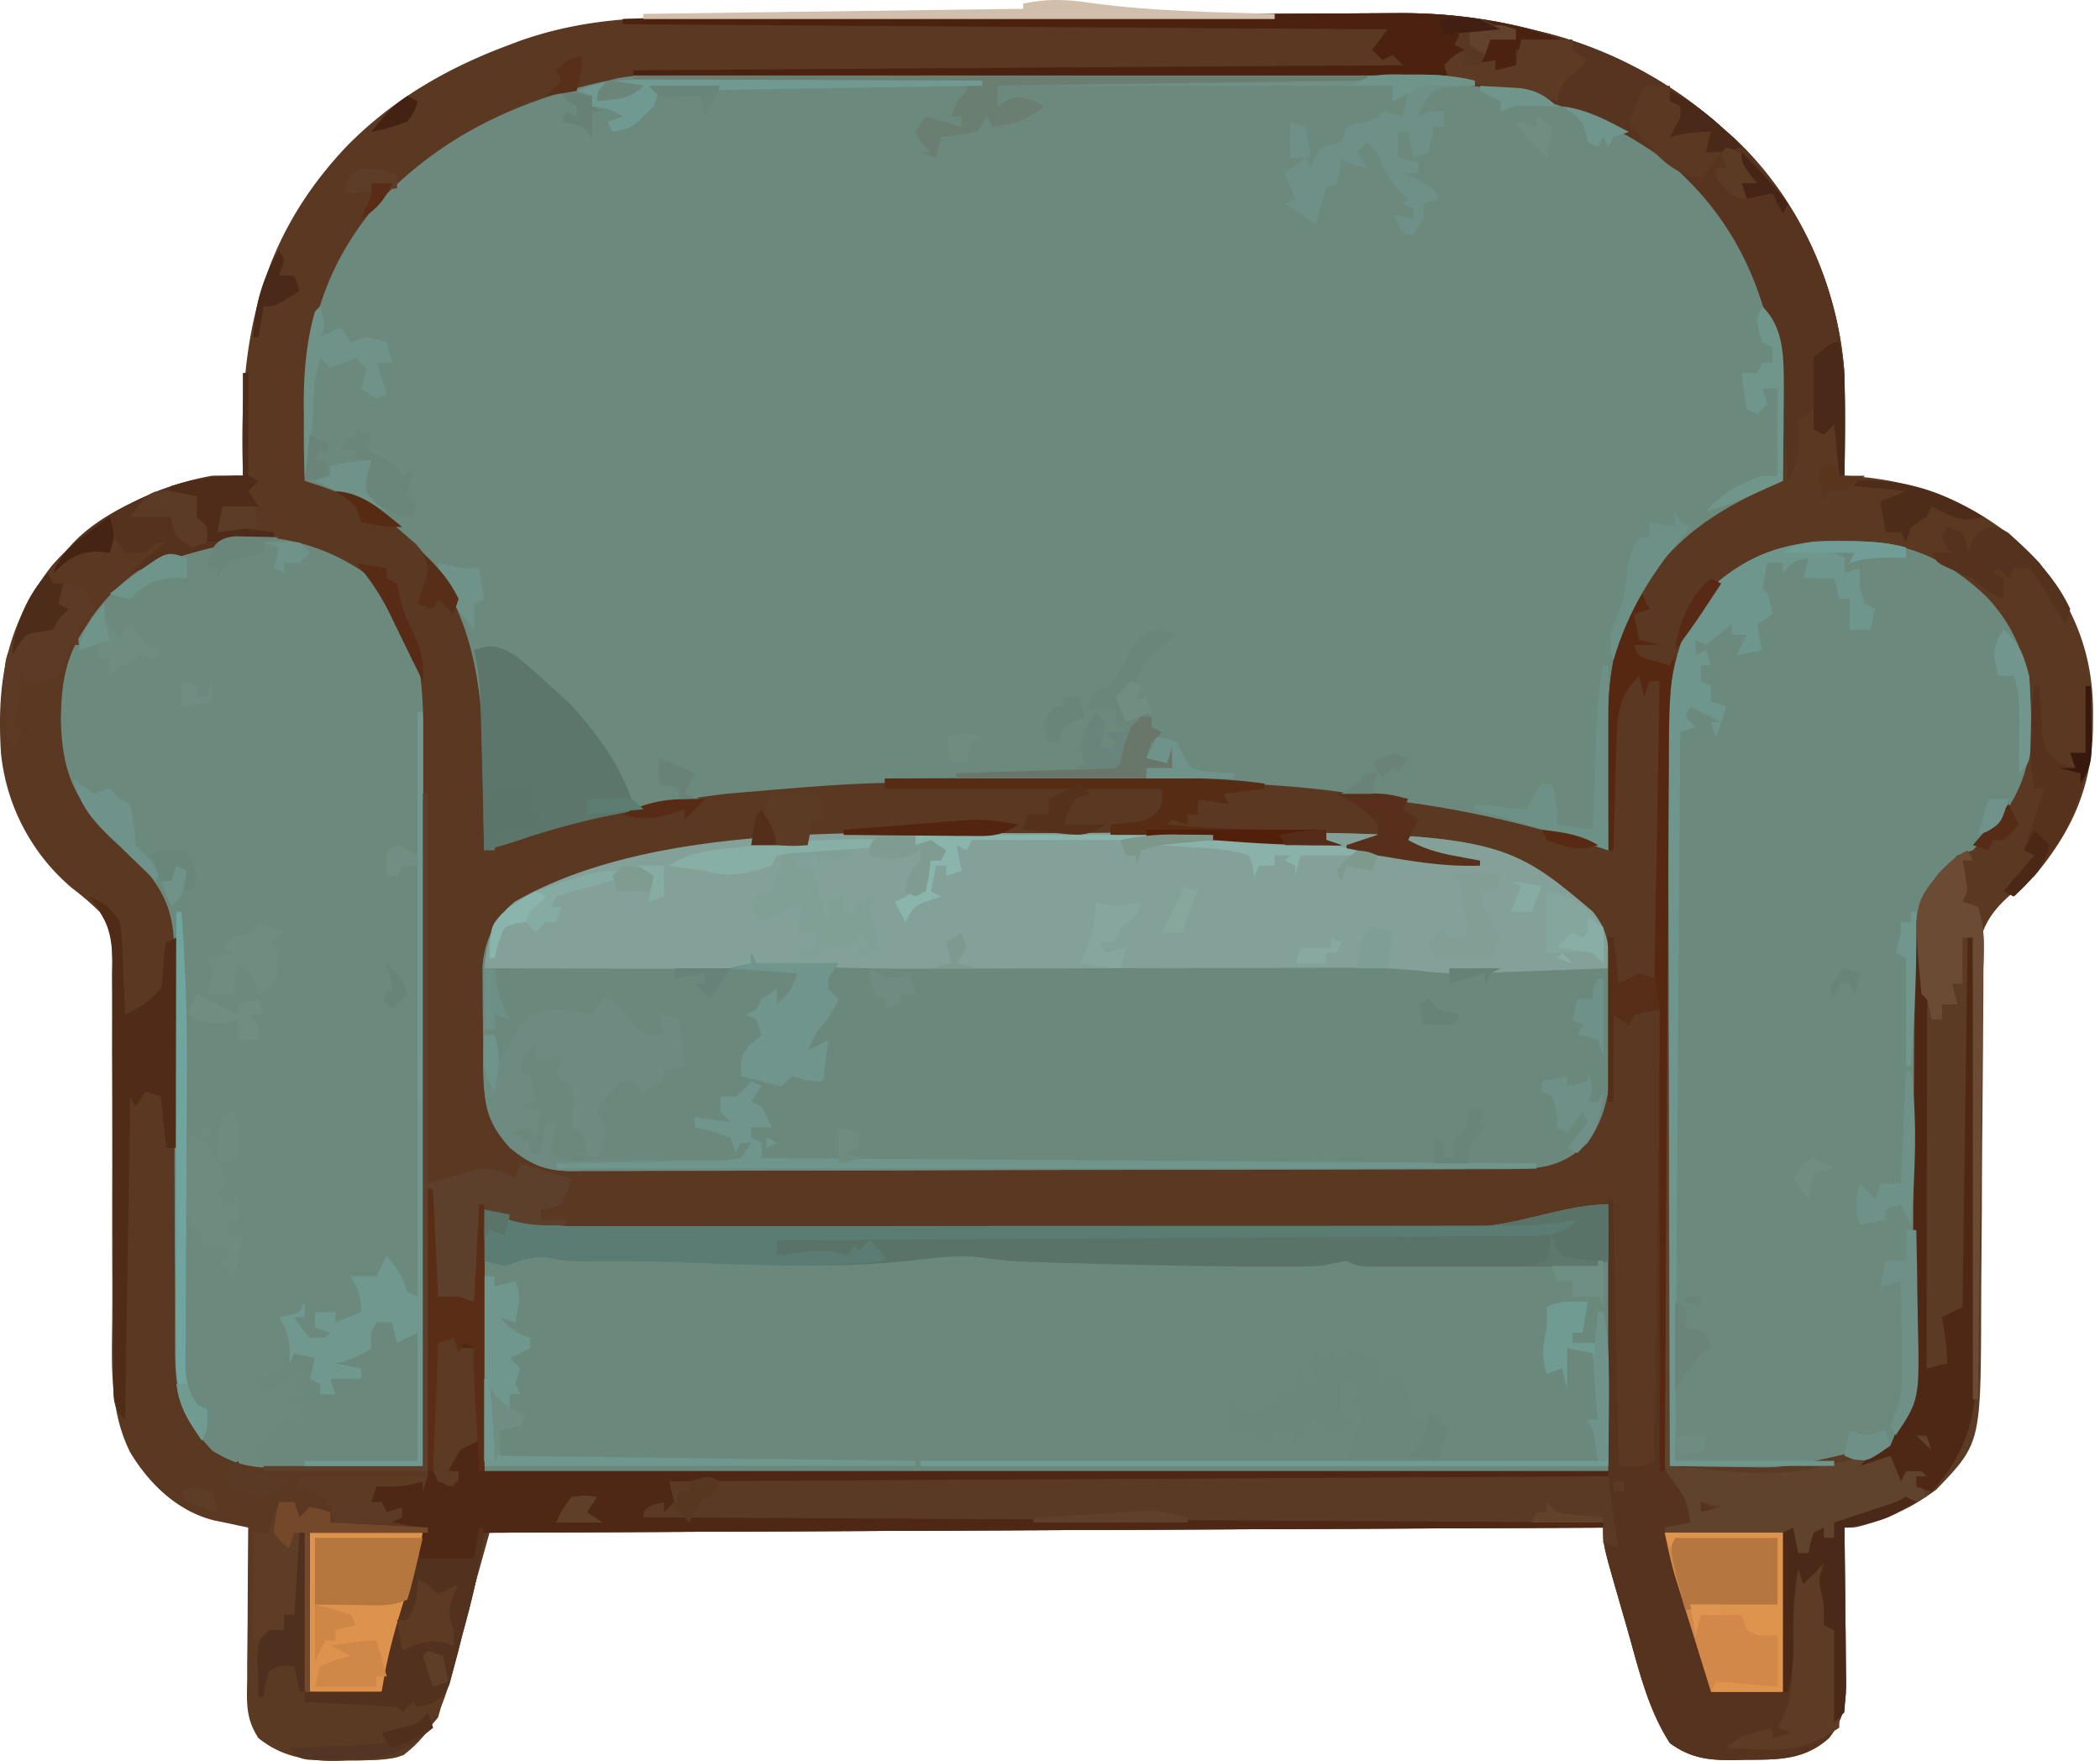 <svg width="31" height="26" viewBox="0 0 31 26" fill="none" xmlns="http://www.w3.org/2000/svg"><path d="m19.47.201 1.148-.006a7.6 7.6 0 0 1 1.988.237l.257.064a6.2 6.2 0 0 1 2.546 1.376l.157.136c.975.898 1.567 2.187 1.661 3.5a32 32 0 0 1 0 1.516l.153.01c1.06.079 1.998.487 2.726 1.278.536.709.802 1.376.791 2.264l-.002.201c-.022.859-.312 1.501-.864 2.157l-.192.147c-.34.266-.571.506-.633.941-.033.412-.022.823-.013 1.236v.46q.001.6.01 1.204.012.963.013 1.925.001.334.008.669c.009.88.007 1.798-.645 2.475-.41.327-.839.485-1.352.565l.004.244.009.9q.001.195.005.39l.005.56.003.175c0 .345-.041.562-.253.838-.37.333-.762.318-1.24.322l-.171.004c-.366.003-.633-.027-.938-.25-.322-.497-.457-1.079-.617-1.644l-.14-.486c-.228-.792-.228-.792-.228-1.053l-16.44.076-.759 2.727c-.487.585-.487.585-.823.622q-.26.014-.521.013L4.945 26c-.43.002-.775-.085-1.13-.337-.196-.295-.17-.539-.166-.88v-.193l.006-.609.002-.413q.002-.506.007-1.012l-.142-.03-.186-.04-.185-.038c-.539-.138-.953-.543-1.231-1.006-.316-.639-.267-1.32-.263-2.016q.002-.353 0-.704a278 278 0 0 1 0-1.493q0-.867-.003-1.735l.002-.693-.001-.425.003-.194c-.004-.305-.015-.453-.186-.716a4 4 0 0 0-.408-.352 3 3 0 0 1-1.05-1.998c-.066-1.06.083-1.906.751-2.763a4.1 4.1 0 0 1 2.369-1.329 16 16 0 0 1 .454 0l-.005-.149c-.05-1.823.223-3.317 1.52-4.7C5.788 1.473 6.59 1.009 7.5.669l.175-.066c.764-.27 1.514-.345 2.32-.346l.278-.003.746-.004.792-.005 1.334-.008 1.853-.011A1418 1418 0 0 1 19.47.2" fill="#5A3822"/><path d="M9.843 1.105h.148l.49-.001 1.307-.002h.597l2.087-.001 1.94-.002 2.666-.002 1.28-.001c1.695-.007 3.317.357 4.596 1.534.6.602.956 1.24 1.213 2.046l.083.23c.118.416.084.852.078 1.28l-.002.267-.008.647-.134.059c-1.05.46-1.769 1.002-2.215 2.087-.132.487-.16.971-.175 1.475l-.005.16-.014.5-.01.342-.023.832-.132-.044a15.6 15.6 0 0 0-3.022-.689 18 18 0 0 1-.681-.11c-1.428-.214-2.896-.156-4.335-.155l-.753-.002c-2.059-.008-2.059-.008-4.109.167l-.268.035q-.312.045-.622.102l-.215.039a18 18 0 0 0-2.456.658l-.002-.221q-.005-.413-.013-.826l-.005-.355c-.011-1.171-.202-2.21-.993-3.125l-.199-.171-.129-.113c-.4-.327-.82-.491-1.31-.645-.054-1.579.012-2.86 1.084-4.105.932-.989 2.071-1.521 3.386-1.804l.173-.04c.238-.042.461-.046.702-.046" fill="#6C897E"/><path d="m15.091 12.304.63-.002c6.371-.041 6.371-.041 7.794 1.162.32.43.264.9.26 1.41q0 .248.005.497c.003.566-.013 1.02-.341 1.502-.38.361-.69.39-1.194.39l-.184.001-1.047.003-1.188.003-.742.001-2.32.003q-1.341.002-2.681.006-1.035.004-2.072.004-.618 0-1.237.003-.582.002-1.164.001l-.427.002H8.6l-.171.002c-.386-.005-.602-.102-.9-.343-.446-.493-.396-.972-.398-1.602q-.001-.244-.005-.489l-.002-.313-.002-.287c.038-.371.157-.62.42-.884.426-.274.917-.403 1.407-.516l.167-.039c1.965-.438 3.969-.519 5.975-.515m8.651 5.479v3.94H7.15v-3.864c.38.076.38.076.592.155.289.086.557.094.855.093h.184q.303.002.606.001l.435.002a358 358 0 0 0 1.92.002q1.29.003 2.58.002 1.2 0 2.4.004l2.064.003 1.232.002h1.159l.424.001c.747.005 1.47-.34 2.142-.34" fill="#6B887D"/><path d="m27.175 7.985.172.002c.826.018 1.38.26 1.978.825.55.582.674 1.215.66 1.992-.04.95-.498 1.392-1.157 2.045-.371.37-.472.628-.474 1.158v.838q0 .47-.004.94-.005.872-.005 1.746 0 .607-.005 1.215v.462c.005 1.44.005 1.44-.29 1.997-.34.336-.749.477-1.22.476l-.166-.004-.176-.002-.549-.009-.375-.004a93 93 0 0 1-.913-.015q-.008-2.248-.011-4.495-.002-1.044-.006-2.087l-.004-1.82-.003-.963a153 153 0 0 1-.003-1.24c-.007-.915.085-1.718.71-2.427.553-.47 1.124-.635 1.841-.63m-21.82.457c.466.36.754.985.852 1.558.03.263.042.513.042.778v.944l-.001.91v.95l-.004 3.85q0 2.108-.004 4.215a146 146 0 0 1-1.484.017q-.271.005-.543.005l-.169.004c-.361 0-.604-.061-.91-.253-.471-.492-.553-.867-.55-1.522v-.208q-.002-.224-.001-.446 0-.354-.003-.707l-.006-2.01q0-.615-.005-1.23v-.469q0-.328-.003-.655l.002-.195c-.006-.494-.137-.804-.464-1.184l-.114-.103-.127-.119-.131-.12c-.594-.58-.818-.993-.833-1.829.006-.499.059-.901.34-1.326l.112-.176c.913-1.306 2.708-1.563 4.004-.68" fill="#6C897E"/><path d="m15.092 12.304.63-.002c6.37-.041 6.37-.041 7.793 1.162.226.287.236.476.227.833l-1.331.05-.489.017-.296.01a5 5 0 0 1-.655-.038c-.41-.043-.816-.048-1.228-.046h-.236l-1.304.004q-.993 0-1.988.004l-2.464.006c-.809.002-1.61-.01-2.417-.073a1.5 1.5 0 0 0-.548.066 7 7 0 0 1-.368.009h-.22l-.237-.001h-.243q-.385 0-.77-.003h-.52l-1.279-.005c.05-.425.112-.71.455-.985 2.053-1.175 5.217-1.012 7.488-1.008" fill="#83A198"/><path d="m24.197 8.691.151.303-.227.076.076.38.303.075h-.38c.069.178.069.178.309.237l.222.066.076-.152-.037.233c-.061.496-.052.994-.054 1.492l-.002.339-.012 1.871-.022 3.872-.024 4.24H27v.076l-2.121.076.075.454c.24.12.503.105.767.119l.174.01.423.023v.076h-1.742l.17.53c.198.625.36 1.256.511 1.894h1.061v-2.349l.152-.075.075.378h.152l.028-.146.048-.157.151-.075v.151h.152v-.227l.436-.147.244-.083c.177-.057.351-.107.532-.149-.174.2-.322.277-.573.355l-.18.058c-.156.042-.156.042-.308.042l.004.244.009.9.005.39.005.56.003.174c0 .346-.041.563-.253.838-.37.334-.761.319-1.24.322l-.171.005c-.366.002-.633-.028-.938-.251-.322-.496-.457-1.078-.617-1.643l-.14-.487c-.228-.792-.228-.792-.228-1.052l-16.517.075-.151.38c-.272.08-.411.09-.682 0l-.076.226c-.064-.255-.084-.43 0-.681l-.454-.076.151-.076h-.303v-.227l-.227.075-.076-.303.436-.051c.184-.026.367-.064.549-.1v-4.243h.076l.075 1.591h.303l.228.076.076-1.44h.075v3.94h16.593v-4.015h.076l.076 3.94c.35.028.35.028.53-.076l.076-6.668-.38.076-.075.152-.227-.152v1.288h-.076v-2.424h.076l.076.681.303-.151.227.076.076-4.395h-.152l-.075.228-.076-.304c-.293.294-.324.54-.335.949l-.009.287-.007.299-.009.302-.02.74h-.075a164 164 0 0 1-.011-1.326c-.01-.911.007-1.729.466-2.539M6.392 19.677q-.01.505-.015 1.01l-.005.289-.006.534c.007.216.007.216.14.356l.113.084.151-.075v-.152h-.15c.199-.37.199-.37.455-.454v-1.364H6.77l-.075-.152c-.154-.05-.154-.05-.303-.076m18.714 2.5.303.152h-.303z" fill="#56331E"/><path d="M24.576 10.282h.075v11.365c1.608.066 1.608.066 3.107-.303h.151l.067-.166c.085-.213.085-.213.165-.373.099-.303.093-.584.092-.901l.001-.206.001-.443.003-.7q.007-.996.009-1.99l.006-1.22.002-.463q0-.325.003-.65l-.001-.192c.007-.597.238-.98.637-1.409l.228-.076v.152h-.152l.043.218c.033.236.033.236-.043.388l.227.076c.116.308.085.638.082.963v.201l-.005.661-.001.229-.01 1.2q-.006.616-.007 1.234l-.008.953-.002.454c-.005 2.028-.005 2.028-.663 2.712-.43.317-.982.438-1.507.485v.227h-.303l-.076.227h-.152l-.151-.303-.076 2.349h-1.06l-.299-.957-.086-.273-.082-.265-.076-.243a6 6 0 0 1-.14-.687l.38-.076c-.069-.352-.069-.352-.27-.632-.165-.188-.137-.34-.137-.587v-.292q0-.162.002-.322v-.338l.002-.92q.003-.48.002-.96l.005-1.818q.004-1.035.005-2.07.004-2.13.012-4.259m.53 11.895v.152l.303-.076z" fill="#5C3B25"/><path d="M19.05.204a291 291 0 0 1 1.567-.009 7.6 7.6 0 0 1 1.989.238l.257.064a6.2 6.2 0 0 1 2.546 1.375l.157.136c.975.899 1.567 2.187 1.661 3.501a32 32 0 0 1 0 1.516h-.075l-.076-.758-.152.151-.151-.075V6.04l-.076.075-.151.076.009.284c.009.256-.042.4-.161.625l-.01-.157c-.104-1.724-.301-3.24-1.657-4.464-1.35-1.06-2.846-1.298-4.517-1.304l-1.318-.007-1.008-.006-4.075-.023-4.462-.024v-.076L20.712.963 20.56.812l-.152.075-.151-.151.227-.303L9.195.357V.281z" fill="#57341F"/><path d="M9.12 21.799h14.622l.076.606q.036.228.076.455l-.228-.076v-.303H8.968v-.076l.454-.076-.076-.151c.238-.08.303-.071.53 0l-.075-.228-.682-.075zm14.698.076h.151v.151h-.151z" fill="#5B3A25"/><path d="M4.119 22.178h.227l.076.227.151-.152c.161.029.161.029.303.076v.152l1.44.076-.076.454h.758l.076-.454h.075c-.046.537-.177 1.045-.32 1.565q-.06.224-.116.447c-.157.576-.275.978-.758 1.348-.275.08-.547.077-.832.077L4.945 26c-.417.002-.8-.063-1.13-.337-.183-.32-.165-.637-.15-.996l.007-.177.02-.555.014-.378q.016-.463.034-.925h.227z" fill="#5B3A23"/><path d="M23.742 17.783v.834c-.18.09-.291.085-.493.085h-3.067c-.152-.01-.152-.01-.304-.085q-.19.035-.379.075-.187.01-.374.01H18.4a104 104 0 0 1-2.277-.043l-.173-.004c-1.033-.028-1.033-.028-1.443-.084-.367-.046-.714.003-1.078.046-1.166.118-2.33.058-3.499.015a26 26 0 0 0-1.342-.01c-.226-.005-.226-.005-.468-.048-.263-.04-.42.032-.668.118l-.303-.075v-.758c.204.036.388.08.582.153.293.086.563.096.865.095h.184q.303.002.606.001l.435.002a358 358 0 0 0 1.92.002q1.29.003 2.58.002 1.2 0 2.4.004l2.064.003 1.232.002h1.159l.424.001c.747.005 1.47-.34 2.142-.34" fill="#5A7368"/><path d="M24.576 10.282h.075v11.365c1.68.168 1.68.168 3.183-.227l.227.076h-.152l.228.227.151-.152.152-.151v.379h-.152l.152.303c-.454.176-.878.335-1.364.378v.228h-.303l-.076.227h-.152l-.151-.303-.076 2.349h-1.06l-.299-.957-.086-.273-.082-.265-.076-.243a6 6 0 0 1-.14-.687l.38-.076c-.069-.352-.069-.352-.27-.632-.165-.188-.137-.34-.137-.587v-.292q0-.162.002-.322v-.338l.002-.92q.003-.48.002-.96l.005-1.818q.004-1.035.005-2.07.004-2.13.012-4.259m.53 11.895v.152l.303-.076zm3.182-.985.227.076-.075.152z" fill="#5F432D"/><path d="M6.316 17.556h.076l.075 1.59h.303l.228.076.076-1.439h.075v3.94h16.593v.076l-13.865.075.076.303-.152.152v-.152c-.216.054-.216.054-.303.152v.076l14.168.075v.076l-16.517.076-.151.379c-.272.08-.411.09-.682 0l-.076.227c-.064-.256-.084-.43 0-.682l-.454-.076.151-.075h-.303v-.228l-.227.076-.076-.303.436-.052c.184-.026.367-.063.549-.1zm.076 2.121q-.01.504-.015 1.009l-.005.29-.003.277-.003.256c.007.216.007.216.14.357l.113.084.151-.076v-.151h-.15c.199-.37.199-.37.455-.455v-1.364H6.77l-.075-.151c-.154-.05-.154-.05-.303-.076" fill="#4E2715"/><path d="m11.09 14.07.075.152h1.212l-.151.227v.152l.151.151a1.4 1.4 0 0 1-.303.455q-.08.15-.152.303l.304-.152-.076.606c-.228 0-.228 0-.455-.075l-.151.151c-.142-.023-.142-.023-.303-.075l-.17-.043-.133-.033c0-.303 0-.303.151-.474l.152-.132-.076-.228-.152-.075.152-.076.076-.152.227-.151v.227c.17-.155.227-.228.303-.455l-.985-.075.303-.076zm-2.198.682h.151q.155.188.303.379c.214.173.214.173.455.152l-.076-.303.303.075.076.682-.303.076v.151l-.303.152-.152-.152c-.168-.017-.168-.017-.307.143-.15.149-.15.149-.223.312l.08.137c.072.166.072.166.005.374l-.085.17-.303-.075h.152c-.027-.15-.027-.15-.076-.303l-.152-.076.022-.458-.022-.148-.227-.151.076-.303-.38.075v-.227c-.168.146-.168.146-.226.379l.151.076c.047.194.047.194.076.378l-.227.076.303.076-.076.379-.076-.152-.303.076.303.152v.151h.152l.075-.454h.152l-.043.222-.033.232c.153.153.464.09.675.091l.182.002.382.001q.293 0 .585.006h.37l.178.004c.182.002.182.002.431-.028l.152-.227h-.152l-.075.151-.076-.227c-.266-.093-.266-.093-.53-.152v-.151l.53.076-.152-.152v-.227h.228c.128-.11.128-.11.227-.228l.152.076-.152.227.152.076c.085.157.085.157.151.303h-.303v.152l.152.076v.227l11.44.076v.076q-2.862.01-5.726.015l-2.658.007-2.317.006q-.614 0-1.227.004l-1.155.002-.424.002h-.579l-.169.003c-.385-.005-.6-.102-.898-.343-.346-.383-.388-.64-.384-1.15l.003-.292.002-.224h.152l.076.378q.033-.063.07-.127c.26-.451.26-.451.507-.592.281-.06.51-.022.786.037zm-.227 1.894.075.152zm2.651.152.152.076-.152.075z" fill="#6D8B80"/><path d="M7.604 9.676c.211.166.408.349.606.53l.19.17c.416.459.754.907.947 1.497l.151.076-.217.039a11 11 0 0 0-1.64.426c-.163.056-.324.1-.492.14l-.055-2.14a4 4 0 0 0-.096-.814c.264-.094.368-.063.606.076" fill="#5C766B"/><path d="m19.265.202 1.349-.008c.852-.001 1.64.109 2.446.39q-.338.087-.682.152v.227c-.146.043-.146.043-.303.076L22 .963a8 8 0 0 0-.38 0V.736l-.15.227.15.152H9.348v-.076L20.712.963 20.56.812l-.152.075-.151-.151.227-.303L9.195.357V.281z" fill="#4B210F"/><path d="M24.575 22.632h1.743v2.349h-1.06l-.299-.962-.086-.275-.082-.265-.076-.244a8 8 0 0 1-.14-.603" fill="#D28849"/><path d="M27.204 7.995h.17c.267.002.507.019.763.09v.151l-.247-.004c-.22.003-.381.014-.587.08l.076-.151h-.53c.227 0 .227 0 .378.075v.228l.228-.076v.303l.076.227.151.076-.076.303h-.303v-.455h-.151l-.076-.303h-.455l.076-.303c-.233.06-.233.06-.379.228v-.152h-.227a7 7 0 0 0-.076.379l.076.076q.041.15.076.303l-.228.151.076.38-.379.075.152-.303h-.227V9.22l-.38.303-.15-.075v.227l.15-.076.076.227h-.151v.228l.151.075v.228l.228.075-.076.228-.455-.227-.075.151.151.152-.227.075-.076 10.76h2.349v.075H24.65q-.008-2.248-.011-4.495-.002-1.044-.006-2.087l-.004-1.82-.003-.963a153 153 0 0 1-.003-1.24c-.007-.915.085-1.718.71-2.427.566-.482 1.138-.632 1.87-.62m-1.947 2.666h.152l-.076.227z" fill="#6F968D"/><path d="M4.573 22.632H6.24c-.17.852-.17.852-.266 1.18l-.06.21-.062.21-.064.22q-.075.264-.154.529h-1.06z" fill="#DD934E"/><path d="m5.786 19.45.151.303.228-.076v1.895l-.834.042-.259.014c-.43.02-.83.013-1.256-.056l-.076-.228.152-.075c.087-.08.087-.08.151-.228q.225-.083.455-.151v-.076l-.228-.152.228-.075-.228-.228h.152v-.151l-.17.156c-.209.147-.209.147-.384.128l-.128-.057.152-.151h.227l.151-.303.38.075-.077.303.228.076.075.076v-.152c.285-.085.285-.085.455 0l-.151-.151h-.304l.076-.227.175-.029c.22-.038.22-.038.431-.199l-.227-.076c.227-.151.227-.151.455-.227" fill="#6B887D"/><path d="M7.15 17.86c.203.035.387.079.58.153.294.086.565.095.868.092l.184.001h1.045l1.186-.002h1.24q1.043 0 2.084-.002l2.408-.001a2740 2740 0 0 0 5.643-.004c.307-.001.598-.027.9-.086-.256.256-.496.237-.84.24l-.294.001-.321.002-.338.002-.92.005-.96.006-3.888.023-4.259.024v.227l.289-.038c.283-.037.496-.054.772.038l.076-.151.075.075.152-.151q.116.111.227.227v.076c-.915.098-1.825.066-2.742.03a32 32 0 0 0-1.721-.024c-.234-.006-.234-.006-.477-.049-.262-.04-.42.033-.667.119l-.303-.076z" fill="#5B7C73"/><path d="m11.09 14.07.075.152h1.212l-.151.227v.152l.151.151a1.4 1.4 0 0 1-.303.455q-.08.15-.151.303l.303-.152-.076.606c-.227 0-.227 0-.455-.075l-.151.151c-.142-.023-.142-.023-.303-.075l-.17-.043-.133-.033c0-.303 0-.303.151-.474l.152-.132-.076-.228-.152-.075.152-.076.076-.152.227-.151v.227c.17-.155.227-.228.303-.455l-.985-.075.303-.076zm0 1.894.15.076-.15.227.15.076c.086.157.086.157.152.303h-.303v.152l.152.076v.227l11.44.076v.076H8.211v-.076l.247-.004.91-.016q.196-.005.393-.006l.565-.011.179-.002c.183-.002.183-.002.433-.037l.151-.227h-.151l-.076.151-.076-.227c-.266-.093-.266-.093-.53-.152v-.151l.53.076-.151-.152v-.227h.227c.128-.11.128-.11.227-.228m.226.834.152.076-.152.075z" fill="#6F958C"/><path d="M6.24 11.722h.076v5.758l.757-.227c.236 0 .33.04.53.151l.077-.227.757.227c-.057.185-.057.185-.151.379-.161.061-.161.061-.303.076v.151h.378v.076c-.47.029-.791-.012-1.212-.227l-.014.24-.019.314-.009.158c-.015.233-.035.43-.11.651h-.302l-.076-.075h-.227l-.076 2.576H3.89v-.076h2.35z" fill="#5D402B"/><path d="M28.364 13.389c.087.312.086.613.084.935v.823l-.001.437-.002 1.15-.002 1.172-.003 2.302.303-.076c0-.236-.035-.45-.076-.682l.303-.152.076-5.455h.076q.01 1.376.015 2.75.003.64.008 1.278.005.616.005 1.234l.004.47q.003.33.002.66l.003.193c-.004.628-.222 1.132-.643 1.598l-.228-.076v-.15h.152l-.076-.076h-.227l-.076.152-.152-.38-.454.152q.147-.156.303-.303h.151l.067-.166c.085-.213.085-.213.165-.373.1-.304.094-.588.095-.906l.001-.208.004-.678.004-.47.009-1.24a876 876 0 0 1 .018-2.681l.003-.424v-.196c.005-.445.005-.445.089-.613m-.076 7.804.228.227-.076-.227z" fill="#4E2815"/><path d="m19.423 19.904.152.228.076-.228.076.152h.151v-.152l.455.152v.379l.303-.152c.151.227.151.227.151.455l.076.227h.152l.075.076v-.152h.152v.152h.151l-.075.303-.076-.076v.303h-1.364c.101-.404.101-.404.227-.53-.02-.154-.02-.154-.075-.303l-.152-.076.152-.076v-.151l-.228-.076c-.012.22-.012.22 0 .454l.152.152-.227.227-.138-.118-.166-.109-.227.076.076.151-.227.228.075-.303h-.303l-.076.227c-.151-.076-.151-.076-.378-.227h-.228c-.01-.218-.01-.218 0-.455l.152-.152-.076.455.076-.151.227.075.152-.151h.151v-.228l.303.076.076-.379.076.228h.151l-.042-.18c-.033-.2-.033-.2.042-.35m-1.44 1.213.152.075z" fill="#6A877C"/><path d="M6.164 10.51h.076v11.137H4.497v-.075h1.667v-1.895l-.303.152-.075-.303h-.228c-.093.157-.093.157-.076.379a1.3 1.3 0 0 1-.53.227l.379.076v.151h-.455l.076.228h-.227v-.152l-.152-.076.076-.303-.303-.076-.076.152.01-.17a.94.94 0 0 0-.161-.512l.146-.028.157-.048.075-.151v.227h-.151c.098.156.098.156.227.303h.228l.075-.076-.227-.075v-.228h.303v.152l.379-.152c0-.235-.041-.33-.152-.53h.38l.15-.303c.144.18.23.308.304.53l.151.076z" fill="#70988F"/><path d="M1.315 13.237c.24.104.303.151.455.38.024.15.024.15.031.32l.01.184.006.191.029.668c.204-.093.204-.093.379-.227l.151-.152c.029-.177.038-.352.05-.53l.026-.152.151-.076v3.107h-.151l-.076-.758-.227-.076-.152.228-.075-.152-.076 4.773c-.2-.2-.17-.345-.172-.617v-.856l-.003-.71-.006-2.021q0-.618-.005-1.236v-.47q0-.33-.003-.66l.002-.196c-.005-.417-.08-.637-.344-.962" fill="#502B17"/><path d="m24.197 8.691.151.303-.227.076.076.38.303.075h-.38c.069.178.069.178.309.237l.222.066.076-.152-.037.233c-.061.496-.052.994-.054 1.492l-.003.339-.01 1.871-.023 3.872-.024 4.24H24.5v-6.819l-.38.076-.075.152-.227-.152v1.288h-.076v-2.424h.076l.076.681.303-.151.227.076.076-4.395h-.152l-.076.228-.075-.304c-.293.294-.324.54-.335.949l-.009.287-.007.299-.009.302-.02.74h-.075a164 164 0 0 1-.011-1.326c-.01-.911.007-1.729.466-2.539" fill="#572811"/><path d="m20.351 1.113.788-.007c.222.007.418.032.633.084v.076l-.289.014c-.166.015-.166.015-.317.062-.156.182-.156.182-.227.379l.151-.076h.228v.227h-.152l-.076.379-.227.076-.076-.38h-.151v.38l.303.075v.152h-.227l.222.104c.232.123.232.123.308.275l-.227.076v.227l-.152.227h-.151l-.152-.303.303.076v-.152l-.151-.075.075-.076-.142-.128c-.167-.182-.228-.325-.312-.554l-.152-.152-.151.152.151.227c-.293-.066-.293-.066-.379-.151l-.028.184-.047.195-.152.075a10 10 0 0 0-.151.53l-.455-.302.151-.076-.151-.379.303-.227.076.151.057-.147c.094-.156.094-.156.25-.198l.147-.034.076-.227c.147-.047.147-.047.303-.076.148-.063.148-.063.227-.151.157.033.157.033.303.076l.076-.38-.227.152v-.227h-5.985V1.19l4.44-.062zm-1.306.683.227.076.076.455h-.303z" fill="#6F9086"/><path d="M7.074 22.557h.075c-.05.543-.179 1.055-.322 1.581l-.066.262-.067.25-.06.226c-.09.18-.09.18-.29.282l-.18.05-.075-.075-.152.151-.076-.076a5 5 0 0 0-.305-.023l-.186-.01-.195-.01-.196-.01-.481-.022v-.152h1.136l.052-.303c.112-.569.3-1.116.478-1.667h.834z" fill="#52311E"/><path d="M3.588 5.509h.076v1.515l.152.076-.152.151.152.228h-.303l-.076.151v-.15h-.152l.076.303.682.076v.075l-.192.025a6.8 6.8 0 0 0-1.475.354l-.454.152a3.7 3.7 0 0 1 .53-.455H2.3l-.151.152h-.303l-.152-.228-.076.228-.203-.02c-.303.024-.412.118-.63.323.254-.618.96-.97 1.545-1.215.434-.16.788-.225 1.258-.225z" fill="#55321D"/><path d="M6.392 19.678c.146.028.146.028.303.075l.075.152h.304v1.364l-.304.151c-.096.154-.096.154-.151.303h.151l-.075.228-.228-.076c-.104-.21-.084-.38-.083-.614l.001-.278.002-.292zm-1.97 2.121h1.894l-.076.227v-.151l-.128.038c-.19.04-.36.043-.554.038l-.076.227h.152l.076.151.227-.075v.151c-.2.1-.354.083-.578.08l-.23-.001-.177-.003-.06-.183c-.076-.22-.076-.22-.328-.295l-.218-.052z" fill="#5C3A24"/><path d="M2.603 13.465h.076c.093 1.085.084 2.17.076 3.258l.146.067c.194.104.226.187.309.387l.085.17.066.133-.151.076.075.227h.152l.076-.151v.379H3.36v.227h.227l-.151.682-.076-.227-.151-.076h.151v-.227h-.379v-.228l-.227-.075.076-.152h-.152a204 204 0 0 0 .032 1.41l.013.514.002.16c.008.274.022.49.18.72l.152.075c0 .303 0 .303-.076.455-.33-.478-.39-.79-.387-1.362v-.21l.001-.69.002-1.737.002-1.285zm.834 2.955c.112.224.076.431.076.682l-.303.075c0-.25.01-.443.075-.681zm-.455.227.152.076-.152.076z" fill="#6E8B80"/><path d="m29.046 12.556.076.151h-.152l.043.218c.033.237.033.237-.043.388l.227.076c.118.312.083.649.078.977l-.002.207-.009.673-.02 1.698-.016 1.256-.03 2.463h-.076v-6.82h-.152v.683h-.151l.075.303h-.227v.227h-.152l-.033-.147c-.028-.154-.028-.154-.118-.232-.12-1.305-.12-1.305.256-1.785.14-.147.245-.246.426-.336" fill="#6C4B35"/><path d="m26.773 22.936.303.227h-.152c.037.352.037.352.152.682L27 23.92l.151.151c.018.15.018.15.015.33l-.001.195-.004.204-.002.206-.008.505c-.398.262-.642.339-1.131.322l-.157-.005-.378-.014c.203-.204.407-.232.681-.303v.151l.304-.076-.228-.075.071-.128c.199-.432.146-.848.105-1.308a3.8 3.8 0 0 1 .052-.989l.151.152c.099-.087.099-.087.152-.303" fill="#5D3B24"/><path d="m23.439 19.223-.076.455h-.151v.151h.378v-.454h.076c.125.747.076 1.515.076 2.273H13.589v-.076H23.59c-.046-.414-.046-.414-.151-.606h.151l-.075-.985-.38-.076v.606l-.075-.303-.227.076c-.085-.255-.058-.423 0-.682v-.303c.205-.103.38-.08.606-.076" fill="#6F9B93"/><path d="M4.119 22.178h.227l.076.227.151-.152c.161.029.161.029.303.076v.152l1.44.076v.075H4.573v2.35h-.075l-.076-.683h-.076v-.454l-.047.146-.104.157-.455.075v-1.59h.227z" fill="#5E3C25"/><path d="M7.15 18.844h.15l.001.151.303-.076c.108.217.045.374 0 .607l-.227-.076c.155.17.228.227.454.303v.151l-.303.152.152.151-.076.228.076.151h-.152v.303h.228l-.076.152c-.156.047-.156.047-.303.076v.379l6.137.075v.076H7.149z" fill="#6F978E"/><path d="M24.727 22.708h1.515v.985l-1.364.076c-.236-.89-.236-.89-.151-1.061" fill="#B5773F"/><path d="M4.65 22.708h1.59c-.163.703-.163.703-.227.91-.242.12-.502.083-.767.08l-.173-.001-.424-.004z" fill="#B6773F"/><path d="M9.347 1.114H20.18v.076l-5.455.076v.303l.128-.085c.175-.067.175-.067.383 0l.17.085c-.242.215-.437.267-.757.303l-.076-.152-.151.228c-.275.052-.275.052-.53.075l-.076.304-.228-.076h.152l-.152-.152-.075-.151.151-.228.53.152V1.72h-.15c.075-.227.075-.227.226-.378v-.076L9.347 1.19z" fill="#6B7E72"/><path d="M13.06 11.495a1192 1192 0 0 1 3.617-.008H17c.561-.002 1.109.006 1.666.083v.076l-.606.076.075.151-.454-.075v.227h-.152v.152l-.227-.076-.076.075c.786.07 1.561.085 2.349.076v.152l.227.076c-.727.014-1.448-.031-2.173-.076l-.361-.022-.875-.054v-.151l.25-.024c.271-.03.271-.03.427-.156.101-.13.101-.13.08-.35h-4.09z" fill="#572C15"/><path d="m28.137 22.102.151.075q-.137.075-.275.147l-.154.083c-.209.087-.41.115-.632.15l.009 1.156q0 .197.003.394l.003.565.002.179q-.001.216-.017.433l-.151.151v-1.363l-.152-.076v-.303l-.042-.195c-.034-.184-.034-.184.042-.412l-.075.076-.228.228-.076-.228c-.074.411-.08.805-.07 1.223a2.8 2.8 0 0 1-.081.596h-.076v-2.35l.152-.075.075.379h.152l.028-.147.048-.156.151-.076v.152h.152v-.228l.193-.063.252-.083.25-.083c.207-.066.207-.066.366-.15" fill="#4B2918"/><path d="M30.03 10.13h.076l.01.192.014.25.014.247c.041.238.073.31.266.448l.227.076-.076-.227h.227v-.985h.076c.05 1.12-.104 1.906-.833 2.803q-.15.155-.303.303l-.152-.075.455-.53-.152-.077.303-.909h-.151c-.09-.517-.057-.994 0-1.515" fill="#56321D"/><path d="M6.316 17.556h.076l.076 1.59h.303l.227.076.076-1.439h.075v3.94h-.075l-.05-.895a13 13 0 0 1-.026-.924l-.152-.075-.075.151-.076-.227-.227.076-.076 1.894h-.076z" fill="#592D16"/><path d="m17.378 9.373-.113.086c-.31.24-.31.24-.489.577l-.004.322.151-.075.029.222.047.232.152.076-.152.151-.076.228.303.075-.075-.227h.151v.303h-.379v.152H14.12v-.076l2.349-.076.151-.606h-.151v-.227c-.189-.095-.259-.059-.455 0 .062-.147.062-.147.152-.303l.227-.076c.124-.19.227-.387.334-.587.12-.17.12-.17.272-.237.152-.01.152-.01.379.066" fill="#69867B"/><path d="m12.529 12.48.076.151c-.285.085-.285.085-.455 0l-.076.227v-.227h-.379l.076.152.227.075c.06.177.107.35.152.53l.076.228v-.303l.227-.076v.227h.152l.075-.151c.152.076.152.076.2.216l.037.168.039.168.027.13-.303.151v-.151h.152l-.152-.227-.075.151c-.147.052-.147.052-.303.076l-.152-.076-.076.227h-.303l.076-.151.151.076.076-.303h-.303l.076-.455-.606.303-.152-.227c.076-.152.076-.152.303-.228.084-.206.152-.382.152-.606zm-1.288.833.075.151zm1.515-.076h.152l-.076.152z" fill="#809F95"/><path d="M.937 8.615c.142.02.142.02.303.076.094.156.094.156.151.303l-.114.137c-.135.164-.135.164-.113.393h-.152l-.047.218c-.104.237-.104.237-.341.341l-.218.048-.151-.304.047.157c.036.282-.034.485-.123.753H.33l-.075.303-.152-.076a33 33 0 0 1-.024-.658l-.01-.188c-.006-.339 0-.474.214-.752.199-.145.199-.145.374-.13l.128.061.033-.256c.043-.274.043-.274.119-.426" fill="#5C3A25"/><path d="M22.454.584h.758v.152l.227.151-.185.175c-.207.188-.207.188-.27.431l-.175-.047a8 8 0 0 0-1.416-.256l-.076-.227c.152-.152.152-.152.304-.227v.227l.454-.076v.152l.303-.076z" fill="#5C3A24"/><path d="M16.109.044c.898.123 1.803.136 2.708.161v.076H9.498V.205L15.105.13V.054c.357-.078.643-.063 1.004-.01" fill="#D1BEAB"/><path d="M24.273 1.267h.378v.227l.303.151-.227.303.455-.151.151.227h-.151c.063.164.063.164.227.228-.218.293-.218.293-.303.378-.397-.042-.651-.333-.895-.625l-.166-.208z" fill="#5B3822"/><path d="M9.527 1.173h.164l.531.002.37.001q.486 0 .97.004l.993.003 1.944.007v.076l-4.774.076-.075.227c-.322.322-.322.322-.606.379l-.076-.152.227-.076c-.215-.119-.215-.119-.455-.151v-.152l-.227-.075c.35-.136.64-.17 1.014-.17" fill="#709991"/><path d="m28.743 7.782.227.076c.052.156.052.156.076.303l.057-.147c.094-.156.094-.156.233-.217.164-.015.164-.015.31.07.363.328.707.678.915 1.127l-.076.228-.108-.183-.143-.234-.14-.234-.14-.183h-.226l-.076.152-.152-.152-.075.076.151.076v.303a1.4 1.4 0 0 1-.454-.303l-.27-.114c-.26-.113-.26-.113-.337-.265h.303l-.075-.076-.076-.151z" fill="#54321E"/><path d="M3.588 5.509h.076v1.515l.152.076-.152.151.152.228h-.303l-.076.151v-.15h-.152l.076.303.682.076v.075l-1.137.076v-.303l-.075-.227.075-.152h-.454l.076-.151c.39-.12.641-.152 1.06-.152z" fill="#4F2B19"/><path d="M23.666 9.828h.076v2.728l-.682-.228-.348-.105-.17-.05-.168-.048-.177-.052-.425-.123v-.076l.147.016.19.022.188.021c.116.012.116.012.233.017l.109-.19.118-.19h.152c.062.22.076.371.076.607l.53.076.006-.174.027-.783.009-.273.01-.265.008-.243c.016-.233.05-.457.091-.687" fill="#6E9187"/><path d="M24.575 22.632h1.743v2.349h-1.06l.075-.152.91.076v-.758h-.304l-.151-.076-.076-.227h-.606l-.076.303-.076-.454h1.288v-.985h-1.515l-.076.151z" fill="#DF944E"/><path d="M2.603 13.465h.076c.061.8.085 1.595.08 2.397l-.003.562-.008 1.595-.007 1.355-.002.518-.002.296c.017.233.039.36.17.55l.151.076c0 .303 0 .303-.076.455-.33-.478-.39-.79-.387-1.362v-.21l.001-.69.002-1.737.002-1.285z" fill="#70A49E"/><path d="M19.727 11.722c.712-.014.712-.014 1.06.075l-.075.152.227.152-.152.302c.231.129.442.19.701.237l.205.039.155.028v.075c-.44.015-.85-.04-1.283-.113l-.201-.033-.486-.08v-.077l.455-.151c.016-.166.016-.166-.133-.303a1.8 1.8 0 0 0-.473-.303" fill="#572F1A"/><path d="M4.725 4.524c.085.285.085.285 0 .455l.303-.152.152.228.227-.076c.166.033.166.033.303.076l.076.303h-.228l.152.454-.152.076-.227-.151.047-.142.029-.161-.152-.152-.379.152-.151-.152a2.8 2.8 0 0 0-.1.648l-.01.193-.008.2-.01.205-.024.497h-.075l-.01-.786-.004-.222c-.003-.486.032-.947.165-1.417z" fill="#6F9389"/><path d="M26.015 4.524c.316.316.313.723.318 1.148a59 59 0 0 1-.007.781l-.008.647q-.162.075-.324.146l-.182.082a6 6 0 0 1-.63.227c.242-.281.486-.404.833-.53h.227V5.737h-.227l.076.227-.152.151-.151-.075a8 8 0 0 1-.076-.53h.227l.076-.152h.152V5.13l-.152-.076c-.096-.34-.096-.34 0-.53" fill="#70968C"/><path d="m22.151 12.934-.076.227h-.227c.085.377.085.377.303.682l-.151.303h-.834l-.076-.227.228-.227.075.151h.228l.076-.227-.076-.076-.034-.265-.042-.265-.152-.076c.502-.085.502-.085.758 0" fill="#819F95"/><path d="m3.816 13.616.378.152-.227.151.152.076c-.024.256-.024.256-.076.53l-.227.152-.076-.227c-.114-.127-.114-.127-.228-.228l-.075.455h-.38l.043-.137c.05-.179.05-.179-.042-.393l.379-.076-.152-.076c.152-.151.152-.151.308-.19l.147-.037z" fill="#6F8C81"/><path d="M13.514 12.328h3.41v.076h-2.577l-.076.151-.151-.075.076.378-.228.076v-.151h-.151l-.076.379.152.075-.18.062c-.22.078-.22.078-.35.317l-.152-.303.142-.062c.238-.133.304-.29.388-.544h.152v-.152l-.38-.075z" fill="#8AB5AD"/><path d="M4.119 22.178h.227l.076.227.151-.152c.161.029.161.029.303.076v.152l1.44.076v.075H4.573v2.35h-.075v-2.35h-.152l-.076.228c-.118-.086-.118-.086-.227-.228.024-.241.024-.241.076-.454" fill="#74492A"/><path d="M22.833 13.161c.41.082.49.157.758.455l.075.075q.005.266 0 .53l-.151-.15c-.229-.021-.452-.007-.682 0zm.227.91.152.15-.227-.075z" fill="#85A69C"/><path d="M13.438 12.404v.076l-.18.011-.8.055-.283.018-.269.02-.248.016-.19.031-.076.152c-.365.116-.61.181-.985.076l-.53-.076c.331-.22.666-.227 1.056-.275l.244-.03a15.6 15.6 0 0 1 2.261-.074" fill="#88AFA6"/><path d="M16.848 10.585h.151v.151l.152.076-.152.152-.076.227.303.076-.075-.227h.151v.303h-.379v.151H14.12v-.076l2.349-.075.227-.607z" fill="#687769"/><path d="M23.742 13.844h.076l.076.682.303-.152.227.076.076.455-.185.028-.194.047-.076.152-.227-.152v1.288h-.076z" fill="#572E18"/><path d="M28.137 18.162h.151q.012.5.017 1.003l.006.34c.026 1.16.026 1.16-.326 1.688l-.076-.152.07-.172c.09-.226.1-.384.097-.625l-.002-.234-.004-.243-.002-.246-.007-.601-.303.075.076-.378h.303z" fill="#6E9086"/><path d="m24.727 7.555.076.151.151.076-.119.14c-.467.56-.813 1.124-1.017 1.83-.099-.298-.025-.46.094-.746.058-.165.083-.311.1-.485.028-.244.057-.384.185-.587h.151v-.228l.379.076z" fill="#6E9187"/><path d="m5.255 6.343.227.076-.075.227.222.104c.232.123.232.123.308.275l.152-.076-.076.379.151.075-.075.228c-.334-.038-.509-.158-.758-.379.038-.164.076-.303.151-.455l-.378.076.151-.076v-.151h-.227c.076-.152.076-.152.227-.227z" fill="#6A867B"/><path d="M4.422 22.632h.075v2.349h-.075l-.076-.38c-.222-.016-.222-.016-.379.076-.05.192-.05.192-.076.38h-.075l-.01-.408-.005-.229c.015-.197.015-.197.166-.349h.227v-.227h.152z" fill="#4F301E"/><path d="M27.152 5.055c.087.415.084.818.08 1.24l-.005.73h-.076l-.075-.758-.152.151-.151-.075V5.282c.26-.227.26-.227.378-.227" fill="#4B2918"/><path d="M27.379 7.1c.713-.04 1.294.152 1.894.53-.316.106-.465-.013-.758-.151l-.075.151-.228.152-.075.227-.076-.151h-.227l-.076-.455.379-.152-.758-.075z" fill="#4E2C1A"/><path d="m5.558 24.224.152.53h-.152v.151H4.65l.076-.303c.232-.094.232-.094.455-.151l-.304-.152c.512-.075.512-.075.682-.075" fill="#D08849"/><path d="M11.392 11.722c.587-.01.587-.01.758.076v.303h-.152l-.075.379c-.218.014-.218.014-.455 0-.152-.228-.152-.228-.227-.38.07-.198.07-.198.151-.378" fill="#5C3B25"/><path d="M6.164 23.314c.152.075.152.075.303.227l.304-.152-.081.17c-.076.225-.068.295.005.512v.227l-.133-.042c-.244-.048-.406.009-.625.118l-.076-.454h.152c.134-.234.151-.321.151-.607" fill="#5D3A24"/><path d="M9.347 12.859c-.306.168-.622.237-.958.32l-.179.058-.076.152h.152l-.076.227h-.15l-.152.152-.152-.152c-.157-.011-.157-.011-.303.076-.098.227-.098.227-.151.455h-.076c.013-.336.038-.49.27-.74.267-.194.553-.3.867-.397l.274-.09a2.4 2.4 0 0 1 .71-.061" fill="#85ABA2"/><path d="M23.44 15.814c.084.284.084.284 0 .454h.15l.076-.152c-.03.401-.102.616-.378.91l-.152-.076.303-.379-.076-.151-.227.303-.151-.076v-.152c-.025-.156-.025-.156-.076-.303l-.152-.076v-.151l.38-.076v.152l.302-.076z" fill="#6F9086"/><path d="m1.088 11.494.137.119.166.108.227-.075.152.151.151.076c.044.205.076.397.076.606q.185.195.379.379l-.076.151a61 61 0 0 1-.52-.502l-.15-.141c-.279-.273-.456-.478-.542-.872" fill="#6F938A"/><path d="M17.075 12.403c2.042-.031 2.042-.031 2.955.152v.076h-.834l-.076.303v-.152l-.151-.076.076-.075h-.228v.151h-.227l-.076.152-.023-.147-.052-.156c-.27-.09-.529-.103-.81-.119l-.161-.01-.393-.023z" fill="#8AB2AA"/><path d="M1.543 8.918v.227c.109.128.109.128.227.228l.151-.152c.152.152.152.152.228.303l.227.076-.076.151-.227-.075c-.241.141-.241.141-.455.303v-.303l-.151.075v-.227l-.303.076c.043-.293.188-.46.379-.682" fill="#6F8C81"/><path d="M7.831 11.57v.38l.152.075v.151l-.606.076-.076.303h-.152a21 21 0 0 1-.014-.51c.014-.172.014-.172.166-.399a2 2 0 0 1 .53-.076" fill="#5C756A"/><path d="m6.316 25.284.076.228c-.467.395-.68.468-1.288.468l-.192.003H4.73l-.167.002c-.14-.019-.14-.019-.292-.17l1.44-.076-.076-.152.256-.066c.275-.062.275-.062.426-.237" fill="#543424"/><path d="M28.136 15.814h.076c.098.765.055 1.506 0 2.273l-.151-.304-.228.076v.152l-.378.076c-.084-.25-.061-.358 0-.607l.227.228.076-.228h.303z" fill="#6F9288"/><path d="m.71 8.464.075.151h.151l-.075.303.151.076-.151.152-.076.151-.18.029c-.21.03-.21.03-.336.203l-.09.147c.033-.426.221-.903.53-1.212" fill="#4D2D1A"/><path d="M2.46 7.243c.15.02.299.052.446.084v.303l.152.152v.227l-.227.076c-.228-.152-.228-.152-.28-.313l-.023-.142H1.92c.293-.374.293-.374.54-.387" fill="#5B3B25"/><path d="m13.258 12.318.256.01v.151l.227-.075.227.151-.075.152h-.152l-.028.222-.048.232-.151.076-.152-.076c.044-.217.065-.292.227-.454v-.152l-.165.08c-.237.08-.356.063-.592-.004 0-.303.155-.303.426-.313" fill="#7F9C92"/><path d="m16.166 13.313.127.042c.206.039.353.008.554-.043-.075.228-.075.228-.303.38l-.075.227h-.228l.076.151.303-.076-.076.303-.606-.075.071-.128a1.75 1.75 0 0 0 .157-.781" fill="#87A69D"/><path d="M29.576 9.297c.239.195.3.387.379.682.02.221.021.44.019.663l.002.176c-.002.43-.002.43-.172.6l.002-.257.002-.335.002-.169c.001-.246-.004-.443-.082-.678H29.5c-.06-.221-.092-.338-.004-.554z" fill="#70968D"/><path d="M23.59 19.374h.076c.1.45.084.897.08 1.354v.246l-.004.597h-.152l-.033-.218c-.03-.228-.03-.228-.118-.388h.151l-.019-.175a5.5 5.5 0 0 1 .02-1.416" fill="#6F938B"/><path d="M16.923 12.252h2.652v.151l.227.076c-.64.012-1.27-.025-1.908-.075l-.284-.022-.687-.054z" fill="#511F0A"/><path d="m15.938 11.57.152.152-.228.076c-.092.19-.092.19-.151.378h.606c-.283.19-.4.156-.734.124l-.478-.048.075-.227h.304v-.227z" fill="#55311C"/><path d="M24.879 19.147h.227v.151l-.227-.076zm-.152.075.152.076v.303l.146.024.157.052.075.227-.151.076-.152.227-.075.076-.152.227z" fill="#6A8479"/><path d="M17.075 10.889c.137.014.137.014.303.075l.094.19c.11.2.11.2.282.231q.228.025.457.034v.076h-1.288v-.152h.379v-.303l-.076.228-.303-.076z" fill="#6F938A"/><path d="M23.667 18.616v.682l-.076-.151h-.38v-.228h-.226l-.076-.227.336-.038.19-.021c.156-.017.156-.017.232-.017" fill="#6F8F84"/><path d="m2.906 14.677.607.303v-.152l.303-.075.075.227h-.227l.152.151v.228h-.303v-.303l-.166.047c-.247.033-.371-.016-.592-.123z" fill="#708D82"/><path d="M24.651 1.342c.43.219.734.48 1.061.833a1.8 1.8 0 0 1-.53.076l.075-.303a2 2 0 0 0-.606.076l.076-.142c.087-.155.087-.155.076-.313l-.152-.076z" fill="#4A2918"/><path d="M28.212 13.465h.076c.01.762-.02 1.513-.076 2.273h-.075v-1.591l-.152-.076.038-.142c.044-.158.044-.158.038-.313h.151z" fill="#70968D"/><path d="M15.029 12.177c-.282.188-.427.169-.763.166h-.157l-.496-.005-.336-.002-.824-.008v-.076l1.032-.08.295-.024.286-.021.262-.02c.245-.006.462.021.7.07" fill="#53240F"/><path d="M5.483 6.797q-.03.102-.057.208c-.048.253-.048.253.128.426l.156.124c-.36-.14-.71-.297-1.06-.455l.226-.076v-.151c.436-.076.436-.076.607-.076" fill="#6F9388"/><path d="m6.468 8.313.175.037c.206.045.206.045.43.038l.076.455-.151.076v.378c-.53-.662-.53-.662-.53-.985" fill="#6F9389"/><path d="m16.166 10.51.151.151c-.028.2-.028.2-.076.38h.152l.076-.077-.152-.151h.303c-.066.445-.066.445-.151.53-.203.01-.404.003-.607 0l.152-.076-.052-.123c-.034-.26.077-.411.204-.634" fill="#69857B"/><path d="m4.119 3.69.076.152-.076.227h.227l.076.228c-.36.227-.36.227-.53.227l-.076.454H3.74c.023-.501.132-.85.379-1.288" fill="#4B2919"/><path d="m3.513 21.571.075.152c.161.035.161.035.346.047l.19.017.146.012c-.151.227-.151.227-.379.303-.281-.029-.425-.084-.606-.303z" fill="#5B3A25"/><path d="m5.255 8.313.455.075v.152l.151.076.029.151c.045.215.11.371.203.568.117.252.184.438.147.72a38 38 0 0 1-.271-.551l-.136-.278-.067-.14a3.5 3.5 0 0 0-.51-.774" fill="#572B15"/><path d="M20.778 1.1h.162c.287.003.554.022.832.09v.076l-.155-.005-.205-.004-.202-.005a1 1 0 0 0-.498.166l-.152.076v-.228h-.606c.281-.187.498-.17.824-.165" fill="#6F958B"/><path d="M4.65 23.693q.266.069.53.152l.075.151-.303.076v.152h-.151l-.152.303z" fill="#CF8747"/><path d="m7.15 20.36.15.227c.157.176.224.226.456.303l-.076.151c-.156.048-.156.048-.303.076v.303l-.076.152h-.152z" fill="#6F8D82"/><path d="M21.242.281c.65-.021.65-.021.909.152h-.455l.119.18.109.199-.076.151h-.227V.736L21.469.66l.076-.151-.228-.076z" fill="#593823"/><path d="M23.59 14.45h.076v1.136l-.075-.228c-.153-.055-.153-.055-.303-.075l.075-.152-.151-.076.076-.303h.227v-.151z" fill="#6E9289"/><path d="m21.696 16.344.228.075-.076.152.076.076-.114.137c-.135.164-.135.164-.114.393h-.53v-.379l.151.076v.227h.152v-.303l.152-.075c.05-.192.05-.192.075-.38" fill="#69857A"/><path d="M2.755 8.237v.303l-.17-.01c-.301.014-.453.103-.663.313-.161-.028-.161-.028-.303-.076l.284-.217.16-.123c.405-.286.405-.286.692-.19" fill="#6F958B"/><path d="m2.532 12.55.223.005c.108.179.158.264.123.474l-.047.133-.152-.076-.076-.227-.075.151h-.152l-.152-.379c.076-.075.076-.075.308-.08" fill="#69867B"/><path d="m3.482 7.919.23.005.23.004.177.006-.228.076v.151l-.255.062c-.292.064-.292.064-.427.317v-.152h-.151c.057-.287.103-.445.424-.47" fill="#6A8579"/><path d="M25.485 2.175c.258.086.312.155.454.379v.151h-.227l.076.227c-.152 0-.152 0-.313-.142-.142-.16-.142-.16-.142-.312h.152l-.076-.227z" fill="#5C3B25"/><path d="m17.16 22.325.37.08v.076h-2.274v-.076l.866-.042.185-.01.17-.008c.517-.056.517-.056.683-.02" fill="#60402A"/><path d="M20.257 13.691c.16.029.16.029.303.076l-.076.53h-.455c.057-.435.057-.435.228-.606" fill="#7F9E95"/><path d="M27.185 7.995h.175c.273.002.512.016.777.09v.151l-.247-.004c-.22.003-.381.014-.587.08l.076-.151h-1.06c.29-.194.529-.171.866-.166" fill="#709D95"/><path d="m12.832 14.298.132.08c.198.083.277.066.474-.004l.076.303h-.228v.151l-.227.076v-.152l-.151-.075c-.048-.194-.048-.194-.076-.38" fill="#6E8C81"/><path d="M6.24 8.161c.223.208.396.406.53.682l-.075.227-.228-.227-.075.152-.228-.076.08-.251c.097-.273.097-.273-.004-.507" fill="#572F19"/><path d="M1.618 7.63c.071.229.08.294 0 .531l-.203-.019c-.303.023-.412.118-.63.322.112-.278.263-.41.502-.587l.188-.14z" fill="#462413"/><path d="m23.44 13.54.226.152c.015.274.015.274 0 .53l-.151-.152a9 9 0 0 0-.53-.075l.227-.228.151.076.076-.076zm-.38.53.152.152-.227-.076z" fill="#89AEA6"/><path d="m27.303 21.117.227.076c.163-.03.163-.03.303-.076l.076.227c-.335.234-.335.234-.554.204l-.128-.052z" fill="#6E9086"/><path d="m17.44 12.324.266.002.202.002v.076l-.155.014-.205.02-.202.018c-.254.03-.254.03-.498.1l-.076.227v-.151h-.152l-.076-.228a3.6 3.6 0 0 1 .895-.08" fill="#7D978B"/><path d="m30.03 12.252.228.227c-.105.336-.273.521-.53.758l-.152-.076.455-.53-.152-.076z" fill="#4A2815"/><path d="M25.712 2.251a7 7 0 0 1 .682.758l-.076.151-.151-.303-.38.076-.075-.227h.227l-.113-.142c-.114-.161-.114-.161-.114-.313" fill="#462516"/><path d="M10.635 21.875c-.076.151-.076.151-.303.302-.09.156-.09.156-.152.304l-.227-.228.075-.227h.152v-.151c.284-.086.284-.086.455 0" fill="#583721"/><path d="M15.71 10.282h.228l.076.303-.147.062c-.181.081-.181.081-.232.317h-.151c-.048-.137-.048-.137-.076-.303l.151-.227h.152z" fill="#69857A"/><path d="M21.848 1.267q.199.01.398.023l.224.014c.23.042.34.111.515.266l-.452-.008c-.17.001-.17.001-.382.083v-.151l-.303-.152z" fill="#70958B"/><path d="M7.15 14.298h.15l.03.208c.04.215.09.362.198.55l-.227-.076v.227h-.152z" fill="#6D9086"/><path d="m20.787 11.191-.151.228-.076-.076-.152.152-.151-.228c.274-.16.274-.16.53-.076m-.606.228h.152l-.076.303h-.455l.147-.11c.147-.105.147-.105.232-.193" fill="#6A8378"/><path d="M30.788 10.13h.076l.01.593q0 .083.004.17c.002.292 0 .428-.165.677v-.151l-.303-.076h.227l-.076-.227h.227z" fill="#38180C"/><path d="M23.06 1.57c.368.045.662.206.985.378l-.227.076-.076.151-.076-.151-.076.151-.151-.075-.029-.142c-.062-.212-.168-.271-.35-.389" fill="#6F958C"/><path d="m8.286 1.342.454.076v.151l.152.076H8.74v.379l-.151-.152c-.157-.049-.157-.049-.303-.076l.076-.151.151.076v-.152l-.151-.076z" fill="#688176"/><path d="m7.907 13.161.152.076-.11.104c-.125.118-.125.118-.194.275l-.146.019-.157.056c-.098.227-.098.227-.151.455h-.076c.018-.464.018-.464.177-.647.159-.132.32-.245.505-.338" fill="#8AB4AC"/><path d="M3.285 7.479h.455l.076.303-.607.075z" fill="#5C3C26"/><path d="M21.09 20.89h.152v.151h.151l-.075.303-.076-.076v.303l-.455-.075.11-.09c.144-.168.164-.3.193-.516" fill="#69857A"/><path d="m10.407 11.798-.303.303v-.152l-.241.08c-.274.068-.405.076-.668-.004.416-.223.746-.235 1.212-.228" fill="#572B15"/><path d="M9.953 14.298h.833l-.303.454-.227-.227h.151v-.151l-.454.075z" fill="#678379"/><path d="M9.195 12.782c.275.029.275.029.53.076l-.151.303h-.455l-.076-.227z" fill="#7F9C91"/><path d="m29.652 11.873.151.303c-.104.114-.104.114-.227.227h-.152l-.075.152-.227-.076z" fill="#572C17"/><path d="M9.725 11.191c.36.143.36.143.53.228l-.15.303.226.075h-.303v-.151l-.303-.076z" fill="#688277"/><path d="M1.543 8.918v.227q.034.153.075.303l-.454.152c.043-.293.188-.46.379-.682" fill="#6F958A"/><path d="M4.952 7.252c.412.026.677.28.985.53-.215 0-.397-.03-.606-.075l-.076-.228c-.151-.127-.151-.127-.303-.227" fill="#572A14"/><path d="M26.924 6.873h.152l.076.152h.378c-.274.227-.274.227-.53.227l-.076.151c-.085-.36-.085-.36 0-.53" fill="#59351E"/><path d="M9.574 1.267h1.06l-.227.454-.075-.303-.294.01c-.165.005-.165.005-.313-.01z" fill="#698479"/><path d="m6.316 25.284.076.228a2.7 2.7 0 0 1-.607.302l-.151-.227.256-.066c.274-.062.274-.062.426-.237" fill="#502F1C"/><path d="M8.437 22.102c.204-.024.204-.024.38 0l-.152.227.227.152H8.21c.09-.19.09-.19.227-.38" fill="#603F28"/><path d="m25.257 8.54.152.076-.333.503q-.168.245-.349.482c.061-.416.206-.783.53-1.061" fill="#582A15"/><path d="M22.378.433v.152H22l-.076.227-.228-.152V.433c.427-.085.427-.085.682 0" fill="#62422C"/><path d="M2.604 20.435h.151l.066.146c.073.168.073.168.237.232 0 .303 0 .303-.076.455-.2-.277-.338-.491-.378-.833" fill="#719A91"/><path d="M26.773 17.102c.16.07.16.07.303.151l-.303.076-.076.379-.227-.303c.151-.228.151-.228.303-.303" fill="#708D82"/><path d="m17.454 13.086.227.076-.071.175a8 8 0 0 0-.157.43h-.303l.237-.468c.072-.123.072-.123.066-.213" fill="#87A69C"/><path d="M19.575 12.252v.151l.227.076h-.833l-.076-.151a3 3 0 0 1 .682-.076" fill="#552C17"/><path d="m14.499 10.889-.152.075c-.05.154-.05.154-.076.303h-.227l-.076-.378c.202-.101.316-.051.53 0" fill="#6F8C81"/><path d="m16.696 10.055.151.075-.075.228.151-.076.076.227-.379.152-.152-.379z" fill="#708D82"/><path d="M3.891 8.01c.256-.01.256-.01.53 0l.152.15-.151.152h-.228v.152l-.151-.076.076-.303z" fill="#6F9389"/><path d="m5.61 2.502.251.052v.228l-.757.075c0-.151 0-.151.08-.279.147-.1.147-.1.426-.076" fill="#5D3D27"/><path d="m22.909 18.238.042.147c.105.188.105.188.384.213l.255.02v.075h-1.06l.303-.076z" fill="#5F786D"/><path d="M5.861 12.48c.161.07.161.07.303.151v.152h-.227l-.076.151H5.71v-.379z" fill="#708E83"/><path d="m22.303 13.01.454.075-.151.38h-.304l.152-.38z" fill="#87ACA4"/><path d="m4.573 6.418.303.151-.075.152-.076-.076-.076.152h.152l.075.227-.378.076z" fill="#6A8479"/><path d="m22.682 1.72.227.152-.076.455c-.37-.36-.37-.36-.455-.53l.303.075z" fill="#708D82"/><path d="M8.589.812c0 .198-.024.341-.076.53l-.455.076.228-.228-.076-.151c.152-.152.152-.152.379-.227" fill="#58301A"/><path d="m7.15 17.86.378.075-.076.303-.227-.076-.076.152z" fill="#5A7469"/><path d="m12.377 16.647.303.075v.227l-.227.076.303.076-.379.076z" fill="#6F8C81"/><path d="m21.09 14.753.152.152c.157.048.157.048.303.075l-.076.152h-.454l-.076-.303z" fill="#668378"/><path d="m14.196 13.768.075.227-.151.227.303.076h-.682l.303-.076-.076-.303z" fill="#7D9A90"/><path d="m21.242.281.284-.01.16-.004c.162.014.162.014.465.166l-.834.076z" fill="#411F12"/><path d="m22.833 22.178.151.151c.167.035.167.035.35.048q.094.007.189.017l.143.011v.076h-1.06l.075-.152h.152z" fill="#63422C"/><path d="m24.997 21.188.185.004v.227l-.38.076-.075-.227c.076-.076.076-.076.27-.08" fill="#6E8C81"/><path d="M7.15 20.36h.075l.06.747q.015.232.016.465h-.152z" fill="#71998F"/><path d="M7.15 15.283h.15c.105.29.052.536 0 .834-.202-.305-.163-.473-.15-.834" fill="#6E948B"/><path d="m2.603 12.782.152.076c-.057.36-.057.36-.227.53l-.152-.379h.152z" fill="#6F9388"/><path d="M20.03 12.556c.17.019.17.019.303.075l-.076.228-.379-.076-.076.227-.075-.151c.132-.156.132-.156.303-.303" fill="#7D9A8F"/><path d="M11.24 11.95c.133.198.182.305.228.53h-.379c.066-.446.066-.446.152-.53" fill="#552E19"/><path d="m6.013 1.418.152.076c-.043.142-.043.142-.152.303-.275.095-.275.095-.53.151.168-.22.297-.375.53-.53" fill="#432113"/><path d="m19.65 13.844.152.075-.075.152h-.152v.152h-.454l.075-.228h.455z" fill="#89A89F"/><path d="M29.349 11.798h.303c-.112.354-.112.354-.313.478l-.142.052z" fill="#6F938A"/><path d="m2.68 10.055.226.075v.152h.152l.076-.227v.303l-.455.075z" fill="#6F8D82"/><path d="M24.954 23.693h.455v.152h-.303l-.076.303z" fill="#E09552"/><path d="m3.134 22.026.075.303a8 8 0 0 1-.454-.152l-.076-.151c.189-.094.259-.059.455 0" fill="#5E3D27"/><path d="M5.71 14.222c.17.155.227.228.303.454l-.228.228-.151-.152.151-.152c-.024-.197-.024-.197-.075-.378m21.517.076.227.076-.075.303-.076-.152h-.152l-.075.227-.076-.151c.151-.227.151-.227.227-.303" fill="#688479"/><path d="M21.393 14.298h.758l-.152.076-.075.151v-.151l-.53.151z" fill="#658277"/><path d="M9.422 12.782h.38v.455l-.228.076.076-.38q-.112-.075-.228-.15" fill="#87ACA4"/><path d="M22.757 12.252c.308.035.566.067.834.227-.301.1-.464.028-.758-.075z" fill="#582A14"/><path d="m8.665 11.798.331-.01.187-.005c.164.015.164.015.315.167l-.833.075z" fill="#5D7D73"/><path d="m6.316 24.375.227.076.076.379-.227.075-.152-.454z" fill="#5F3E27"/><path d="M5.482 2.706h.304c-.106.255-.226.378-.455.53l.076-.18c.084-.187.084-.187.075-.35" fill="#582C17"/><path d="M8.968 1.19c.274.029.274.029.53.076-.21.21-.394.196-.682.227 0-.151 0-.151.152-.303" fill="#6B857A"/></svg>